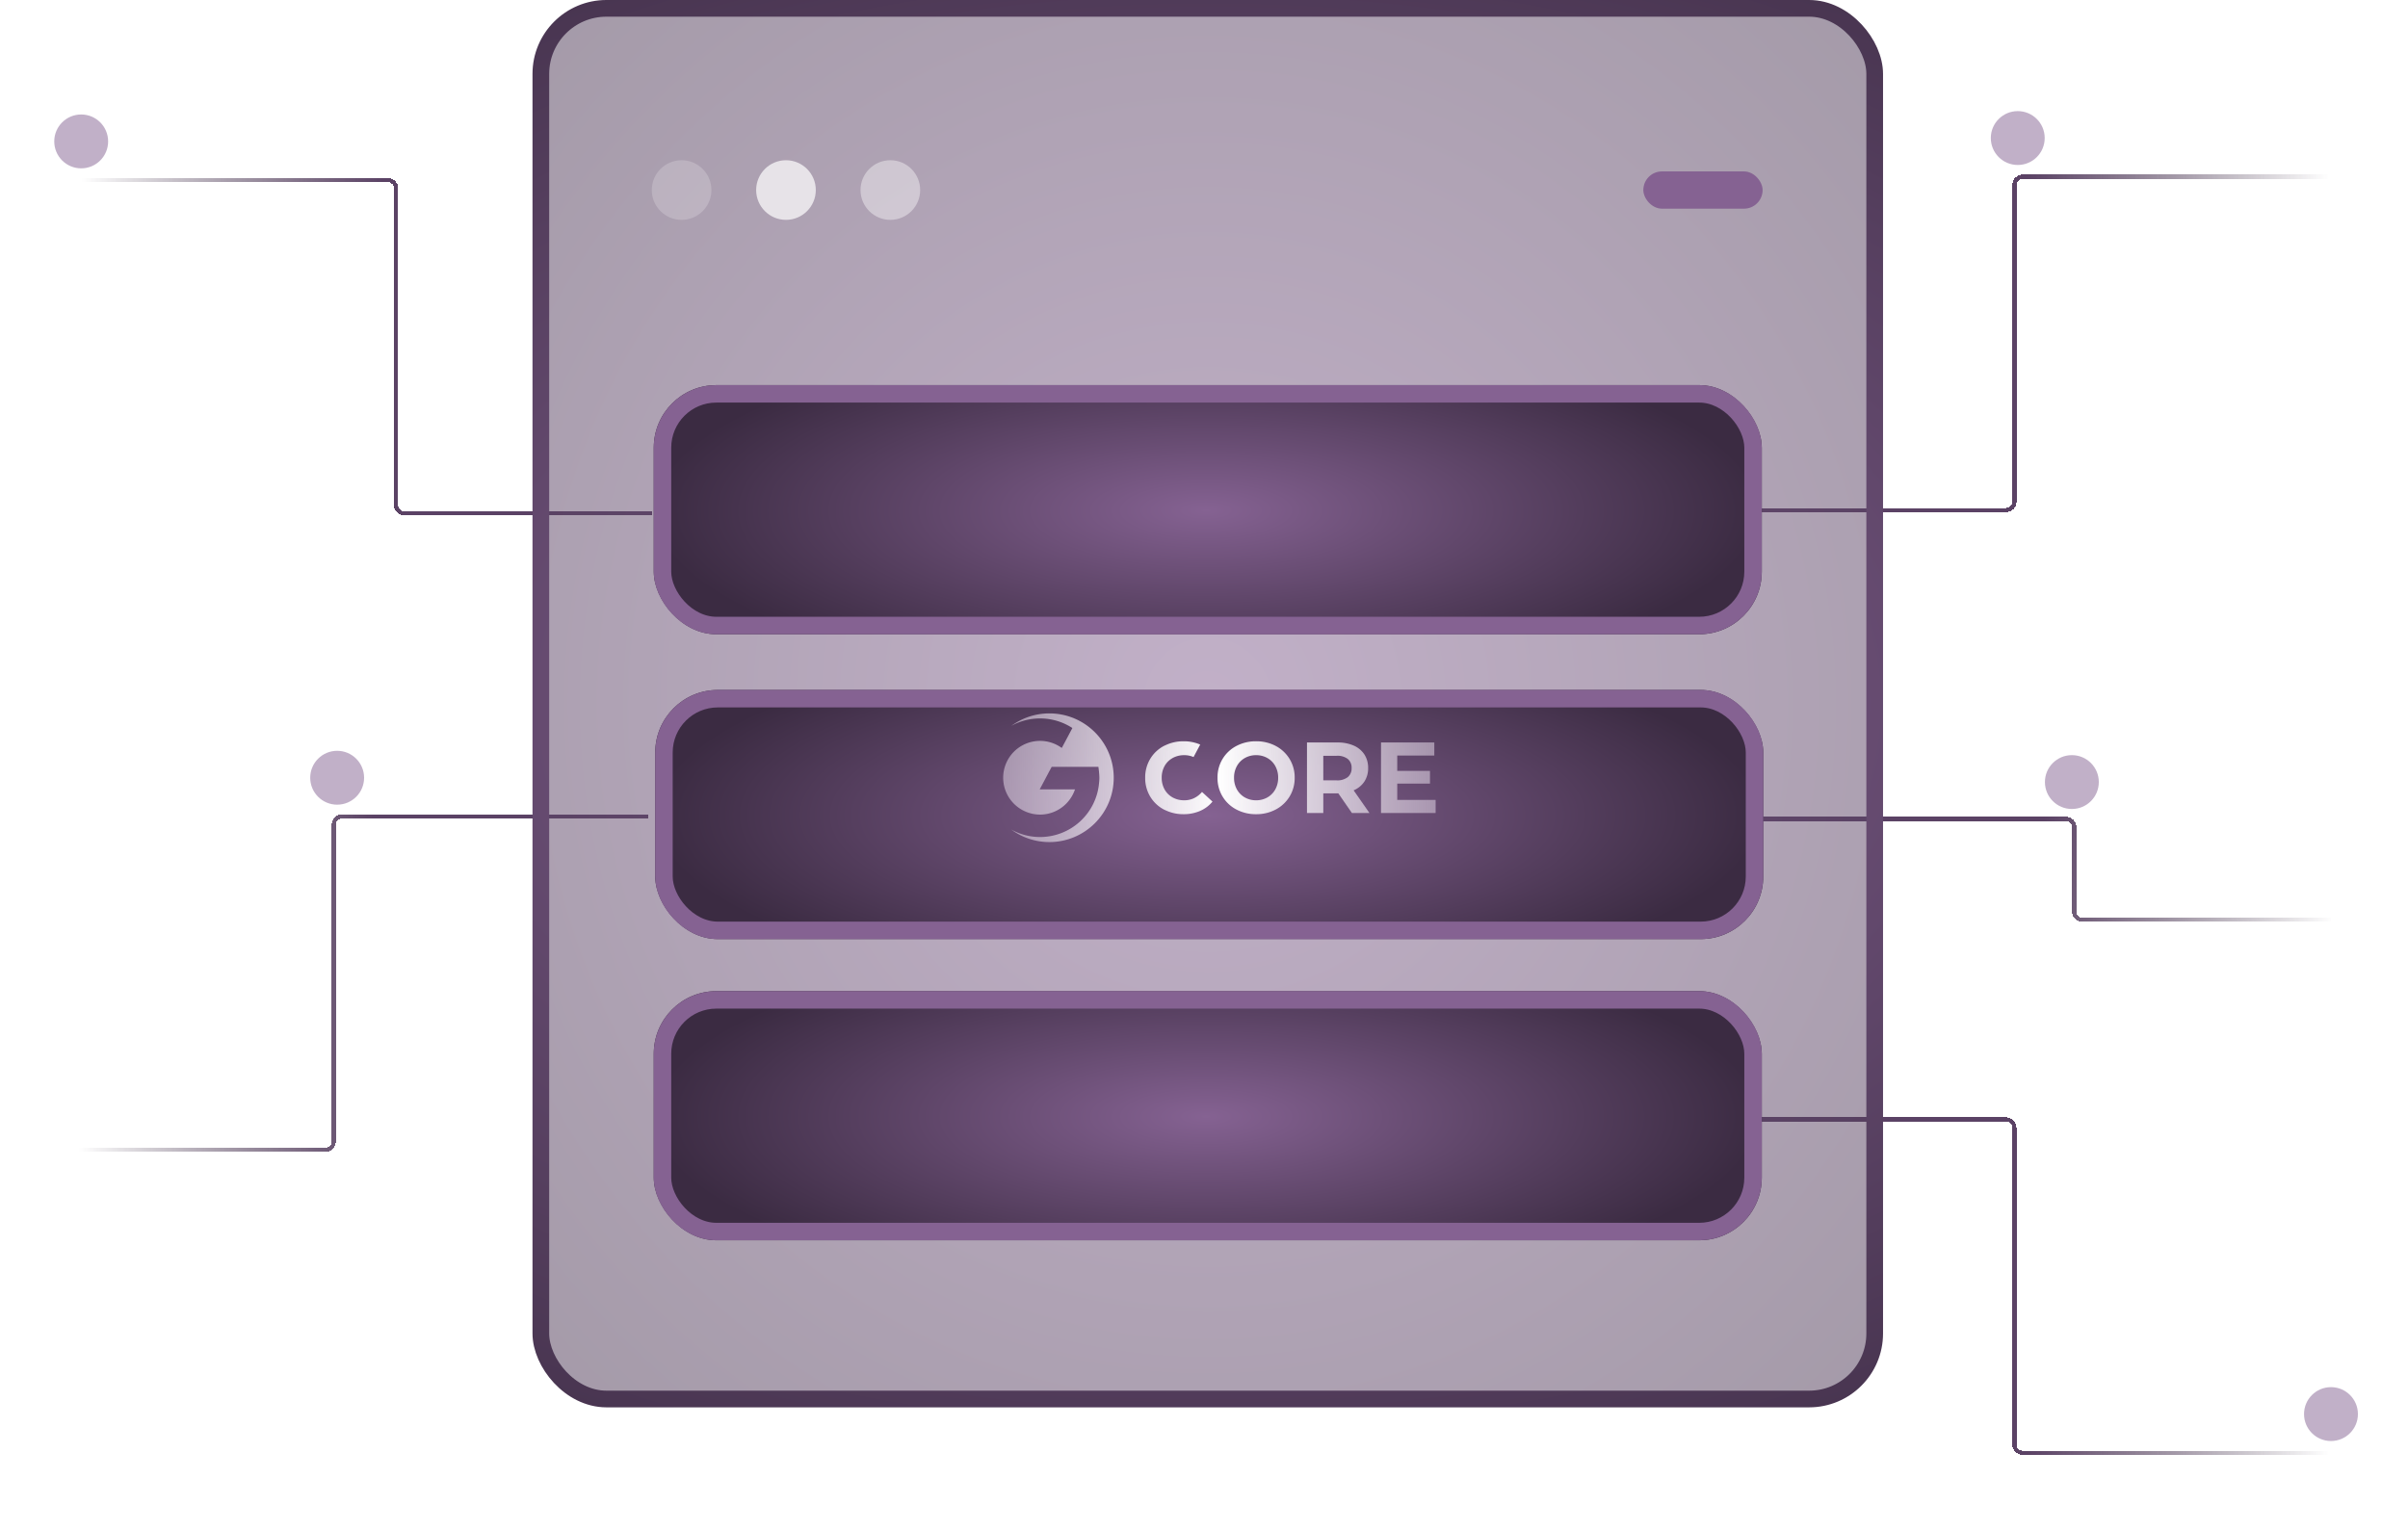 <svg xmlns="http://www.w3.org/2000/svg" width="577" height="367" fill="none" viewBox="0 0 577 367"><g filter="url(#a)"><path stroke="url(#b)" d="M421.351 112.983h59.333a2 2 0 0 0 2-2V35.088a2 2 0 0 1 2-2h73.456" shape-rendering="crispEdges"/></g><g filter="url(#c)"><path stroke="url(#d)" d="M18.65 266.316h59.333a2 2 0 0 0 2-2v-75.895a2 2 0 0 1 2-2h73.456" shape-rendering="crispEdges"/></g><g filter="url(#e)"><path stroke="url(#f)" d="M558.544 211.211H499.03a2 2 0 0 1-2-2V189a2 2 0 0 0-2-2h-73.679" shape-rendering="crispEdges"/></g><g filter="url(#g)"><path stroke="url(#h)" d="M421.351 259.053h59.333a2 2 0 0 1 2 2v75.894a2 2 0 0 0 2 2h73.456" shape-rendering="crispEdges"/></g><g filter="url(#i)"><path stroke="url(#j)" d="M156.246 113.789H96.912a2 2 0 0 1-2-2V35.895a2 2 0 0 0-2-2H19.456" shape-rendering="crispEdges"/></g><rect width="319.614" height="333.333" x="129.596" y="2" fill="url(#k)" fill-opacity=".5" stroke="url(#l)" stroke-width="4" rx="15.709"/><g filter="url(#m)"><rect width="265.509" height="59.719" x="157" y="157" fill="url(#n)" rx="15"/><rect width="261.32" height="55.531" x="159.094" y="159.094" stroke="url(#o)" stroke-width="4.188" rx="12.906"/></g><g filter="url(#p)"><rect width="265.509" height="59.719" x="156.649" y="83.93" fill="url(#q)" rx="15"/><rect width="261.32" height="55.531" x="158.743" y="86.024" stroke="url(#r)" stroke-width="4.188" rx="12.906"/></g><path fill="url(#s)" d="M266.868 186.419c0 8.515-6.903 15.419-15.419 15.419a15.352 15.352 0 0 1-9.181-3.031c.439.247.892.47 1.358.67a14.133 14.133 0 0 0 5.585 1.154 14.204 14.204 0 0 0 14.157-13.117c.038-.336.059-.674.063-1.012 0-.43-.036-.929-.08-1.383a1.885 1.885 0 0 1-.006-.131c-.002-.05-.004-.101-.009-.151l-.012.012a31.313 31.313 0 0 0-.131-1.047h-11.19l-.869 1.626-1.998 3.775h8.454a8.82 8.82 0 0 1-1.382 2.592 8.806 8.806 0 0 1-6.996 3.458 8.792 8.792 0 0 1-3.037-.547 8.83 8.83 0 0 1-5.125-11.668 8.819 8.819 0 0 1 4.781-4.781 8.833 8.833 0 0 1 8.588 1.025l1.16-2.17 1.381-2.609a14.137 14.137 0 0 0-7.748-2.296 14.203 14.203 0 0 0-6.897 1.789 15.347 15.347 0 0 1 9.134-2.996c8.516 0 15.419 6.903 15.419 15.419Z"/><path fill="url(#t)" d="M288.021 189.823a5.698 5.698 0 0 1-2.026 1.545c-.7.308-1.458.464-2.223.458a5.643 5.643 0 0 1-2.8-.688c-.031-.018-.057-.039-.088-.057a4.887 4.887 0 0 1-1.831-1.862 5.644 5.644 0 0 1-.688-2.801 5.643 5.643 0 0 1 .688-2.8 4.887 4.887 0 0 1 1.831-1.862c.031-.017.057-.039.088-.057a5.643 5.643 0 0 1 2.8-.688 5.469 5.469 0 0 1 2.225.453l1.592-2.993-.038-.019a9.866 9.866 0 0 0-3.972-.772 9.82 9.82 0 0 0-4.35.965c-.113.055-.233.097-.345.157a8.377 8.377 0 0 0-3.283 3.115 8.577 8.577 0 0 0-1.195 4.501 8.584 8.584 0 0 0 1.195 4.503 8.374 8.374 0 0 0 3.283 3.114c.112.06.232.102.346.158a9.78 9.78 0 0 0 4.325.965 9.94 9.94 0 0 0 3.984-.773c.016-.007.031-.017.047-.024a7.821 7.821 0 0 0 2.946-2.221l-2.511-2.317Z"/><path fill="url(#u)" d="M296.241 194.023a8.413 8.413 0 0 1-3.307-3.126 8.528 8.528 0 0 1-1.195-4.479 8.537 8.537 0 0 1 1.195-4.478 8.426 8.426 0 0 1 3.307-3.126 9.864 9.864 0 0 1 4.744-1.134 9.794 9.794 0 0 1 4.731 1.134 8.538 8.538 0 0 1 3.307 3.126 8.471 8.471 0 0 1 1.207 4.478 8.477 8.477 0 0 1-1.207 4.479 8.53 8.53 0 0 1-3.307 3.126 9.792 9.792 0 0 1-4.731 1.135 9.865 9.865 0 0 1-4.744-1.135Zm7.447-2.885a4.937 4.937 0 0 0 1.895-1.919 5.646 5.646 0 0 0 .688-2.801 5.643 5.643 0 0 0-.688-2.8 4.937 4.937 0 0 0-1.895-1.919 5.362 5.362 0 0 0-2.703-.688 5.363 5.363 0 0 0-2.704.688 4.93 4.93 0 0 0-1.895 1.919 5.643 5.643 0 0 0-.688 2.8c-.018.978.22 1.943.688 2.801a4.937 4.937 0 0 0 1.895 1.919 5.36 5.36 0 0 0 2.704.688 5.36 5.36 0 0 0 2.703-.688Z"/><path fill="url(#v)" d="m323.942 194.868-3.259-4.707h-3.597v4.707h-3.91v-16.899h7.314a9.404 9.404 0 0 1 3.899.748 5.796 5.796 0 0 1 2.546 2.125c.612.975.923 2.109.894 3.259a5.737 5.737 0 0 1-.905 3.247 5.742 5.742 0 0 1-2.571 2.088l3.79 5.432h-4.201Zm-.99-12.952a4.101 4.101 0 0 0-2.679-.76h-3.187v5.89h3.187a4.058 4.058 0 0 0 2.679-.773 2.681 2.681 0 0 0 .918-2.172 2.675 2.675 0 0 0-.918-2.185Z"/><path fill="url(#w)" d="M344.002 191.73v3.138h-13.084v-16.899h12.77v3.139h-8.883v3.669h7.845v3.042h-7.845v3.911h9.197Z"/><g filter="url(#x)"><rect width="265.509" height="59.719" x="156.649" y="229.193" fill="url(#y)" rx="15"/><rect width="261.32" height="55.531" x="158.743" y="231.287" stroke="url(#z)" stroke-width="4.188" rx="12.906"/></g><circle cx="163.325" cy="45.553" r="7.146" fill="#fff" opacity=".2"/><circle cx="188.334" cy="45.553" r="7.146" fill="#fff" opacity=".7"/><circle cx="213.344" cy="45.553" r="7.146" fill="#fff" opacity=".4"/><rect width="28.582" height="8.932" x="393.771" y="41.087" fill="#856292" rx="4.466"/><circle cx="19.456" cy="33.895" r="6.456" fill="#856292" opacity=".5"/><circle cx="80.789" cy="186.421" r="6.456" fill="#856292" opacity=".5"/><circle cx="483.491" cy="33.088" r="6.456" fill="#856292" opacity=".5"/><circle cx="558.544" cy="338.947" r="6.456" fill="#856292" opacity=".5"/><circle cx="496.456" cy="187.456" r="6.456" fill="#856292" opacity=".5"/><defs><radialGradient id="b" cx="0" cy="0" r="1" gradientTransform="matrix(140 0 0 2812.8 418 57.5)" gradientUnits="userSpaceOnUse"><stop stop-color="#5b4265"/><stop offset=".484" stop-color="#5b4265"/><stop offset="1" stop-color="#3b2b42" stop-opacity="0"/></radialGradient><radialGradient id="d" cx="0" cy="0" r="1" gradientTransform="matrix(-136 0 0 -2732.43 155 244)" gradientUnits="userSpaceOnUse"><stop stop-color="#5b4265"/><stop offset=".484" stop-color="#5b4265"/><stop offset="1" stop-color="#3b2b42" stop-opacity="0"/></radialGradient><radialGradient id="f" cx="0" cy="0" r="1" gradientTransform="matrix(138 24 -188.266 1082.531 421 187)" gradientUnits="userSpaceOnUse"><stop stop-color="#5b4265"/><stop offset=".484" stop-color="#5b4265"/><stop offset="1" stop-color="#3b2b42" stop-opacity="0"/></radialGradient><radialGradient id="h" cx="0" cy="0" r="1" gradientTransform="matrix(140 0 0 2812.8 418 314.535)" gradientUnits="userSpaceOnUse"><stop stop-color="#5b4265"/><stop offset=".484" stop-color="#5b4265"/><stop offset="1" stop-color="#3b2b42" stop-opacity="0"/></radialGradient><radialGradient id="j" cx="0" cy="0" r="1" gradientTransform="matrix(-140 0 0 -2812.8 159.596 58.307)" gradientUnits="userSpaceOnUse"><stop stop-color="#5b4265"/><stop offset=".484" stop-color="#5b4265"/><stop offset="1" stop-color="#3b2b42" stop-opacity="0"/></radialGradient><radialGradient id="k" cx="0" cy="0" r="1" gradientTransform="scale(285.72 297.833) rotate(90 .223 .79)" gradientUnits="userSpaceOnUse"><stop stop-color="#856292"/><stop offset="1" stop-color="#3b2b42"/></radialGradient><radialGradient id="l" cx="0" cy="0" r="1" gradientTransform="matrix(0 -237.37 376.325 0 289.77 168.533)" gradientUnits="userSpaceOnUse"><stop stop-color="#856292"/><stop offset="1" stop-color="#3b2b42"/></radialGradient><radialGradient id="n" cx="0" cy="0" r="1" gradientTransform="matrix(133 0 0 42.581 289.351 187.07)" gradientUnits="userSpaceOnUse"><stop stop-color="#856292"/><stop offset="1" stop-color="#3b2b42"/></radialGradient><radialGradient id="q" cx="0" cy="0" r="1" gradientTransform="matrix(133 0 0 42.581 289 114)" gradientUnits="userSpaceOnUse"><stop stop-color="#856292"/><stop offset="1" stop-color="#3b2b42"/></radialGradient><radialGradient id="s" cx="0" cy="0" r="1" gradientTransform="matrix(-137.155 0 0 -1062 292.19 186.419)" gradientUnits="userSpaceOnUse"><stop stop-color="#fff"/><stop offset="1" stop-color="#856292" stop-opacity="0"/></radialGradient><radialGradient id="t" cx="0" cy="0" r="1" gradientTransform="matrix(-137.155 0 0 -1062 292.19 186.419)" gradientUnits="userSpaceOnUse"><stop stop-color="#fff"/><stop offset="1" stop-color="#856292" stop-opacity="0"/></radialGradient><radialGradient id="u" cx="0" cy="0" r="1" gradientTransform="matrix(-137.155 0 0 -1062 292.19 186.419)" gradientUnits="userSpaceOnUse"><stop stop-color="#fff"/><stop offset="1" stop-color="#856292" stop-opacity="0"/></radialGradient><radialGradient id="v" cx="0" cy="0" r="1" gradientTransform="matrix(-137.155 0 0 -1062 292.19 186.419)" gradientUnits="userSpaceOnUse"><stop stop-color="#fff"/><stop offset="1" stop-color="#856292" stop-opacity="0"/></radialGradient><radialGradient id="w" cx="0" cy="0" r="1" gradientTransform="matrix(-137.155 0 0 -1062 292.19 186.419)" gradientUnits="userSpaceOnUse"><stop stop-color="#fff"/><stop offset="1" stop-color="#856292" stop-opacity="0"/></radialGradient><radialGradient id="y" cx="0" cy="0" r="1" gradientTransform="matrix(133 0 0 42.581 289 259.263)" gradientUnits="userSpaceOnUse"><stop stop-color="#856292"/><stop offset="1" stop-color="#3b2b42"/></radialGradient><filter id="a" width="172.207" height="116.312" x="403.642" y="24.15" color-interpolation-filters="sRGB" filterUnits="userSpaceOnUse"><feFlood flood-opacity="0" result="BackgroundImageFix"/><feColorMatrix in="SourceAlpha" result="hardAlpha" values="0 0 0 0 0 0 0 0 0 0 0 0 0 0 0 0 0 0 127 0"/><feOffset dy="9.271"/><feGaussianBlur stdDeviation="8.854"/><feComposite in2="hardAlpha" operator="out"/><feColorMatrix values="0 0 0 0 0.361 0 0 0 0 0.275 0 0 0 0 0.788 0 0 0 0.32 0"/><feBlend in2="BackgroundImageFix" result="effect1_dropShadow_149_1525"/><feBlend in="SourceGraphic" in2="effect1_dropShadow_149_1525" result="shape"/></filter><filter id="c" width="172.207" height="116.312" x=".94" y="177.484" color-interpolation-filters="sRGB" filterUnits="userSpaceOnUse"><feFlood flood-opacity="0" result="BackgroundImageFix"/><feColorMatrix in="SourceAlpha" result="hardAlpha" values="0 0 0 0 0 0 0 0 0 0 0 0 0 0 0 0 0 0 127 0"/><feOffset dy="9.271"/><feGaussianBlur stdDeviation="8.854"/><feComposite in2="hardAlpha" operator="out"/><feColorMatrix values="0 0 0 0 0.361 0 0 0 0 0.275 0 0 0 0 0.788 0 0 0 0.32 0"/><feBlend in2="BackgroundImageFix" result="effect1_dropShadow_149_1525"/><feBlend in="SourceGraphic" in2="effect1_dropShadow_149_1525" result="shape"/></filter><filter id="e" width="172.61" height="60.628" x="403.642" y="178.063" color-interpolation-filters="sRGB" filterUnits="userSpaceOnUse"><feFlood flood-opacity="0" result="BackgroundImageFix"/><feColorMatrix in="SourceAlpha" result="hardAlpha" values="0 0 0 0 0 0 0 0 0 0 0 0 0 0 0 0 0 0 127 0"/><feOffset dy="9.271"/><feGaussianBlur stdDeviation="8.854"/><feComposite in2="hardAlpha" operator="out"/><feColorMatrix values="0 0 0 0 0.361 0 0 0 0 0.275 0 0 0 0 0.788 0 0 0 0.32 0"/><feBlend in2="BackgroundImageFix" result="effect1_dropShadow_149_1525"/><feBlend in="SourceGraphic" in2="effect1_dropShadow_149_1525" result="shape"/></filter><filter id="g" width="172.207" height="116.312" x="403.642" y="250.115" color-interpolation-filters="sRGB" filterUnits="userSpaceOnUse"><feFlood flood-opacity="0" result="BackgroundImageFix"/><feColorMatrix in="SourceAlpha" result="hardAlpha" values="0 0 0 0 0 0 0 0 0 0 0 0 0 0 0 0 0 0 127 0"/><feOffset dy="9.271"/><feGaussianBlur stdDeviation="8.854"/><feComposite in2="hardAlpha" operator="out"/><feColorMatrix values="0 0 0 0 0.361 0 0 0 0 0.275 0 0 0 0 0.788 0 0 0 0.32 0"/><feBlend in2="BackgroundImageFix" result="effect1_dropShadow_149_1525"/><feBlend in="SourceGraphic" in2="effect1_dropShadow_149_1525" result="shape"/></filter><filter id="i" width="172.207" height="116.312" x="1.747" y="24.957" color-interpolation-filters="sRGB" filterUnits="userSpaceOnUse"><feFlood flood-opacity="0" result="BackgroundImageFix"/><feColorMatrix in="SourceAlpha" result="hardAlpha" values="0 0 0 0 0 0 0 0 0 0 0 0 0 0 0 0 0 0 127 0"/><feOffset dy="9.271"/><feGaussianBlur stdDeviation="8.854"/><feComposite in2="hardAlpha" operator="out"/><feColorMatrix values="0 0 0 0 0.361 0 0 0 0 0.275 0 0 0 0 0.788 0 0 0 0.32 0"/><feBlend in2="BackgroundImageFix" result="effect1_dropShadow_149_1525"/><feBlend in="SourceGraphic" in2="effect1_dropShadow_149_1525" result="shape"/></filter><filter id="m" width="282.262" height="76.473" x="148.623" y="157" color-interpolation-filters="sRGB" filterUnits="userSpaceOnUse"><feFlood flood-opacity="0" result="BackgroundImageFix"/><feColorMatrix in="SourceAlpha" result="hardAlpha" values="0 0 0 0 0 0 0 0 0 0 0 0 0 0 0 0 0 0 127 0"/><feOffset dy="8.377"/><feGaussianBlur stdDeviation="4.188"/><feComposite in2="hardAlpha" operator="out"/><feColorMatrix values="0 0 0 0 0.361 0 0 0 0 0.275 0 0 0 0 0.788 0 0 0 0.7 0"/><feBlend in2="BackgroundImageFix" result="effect1_dropShadow_149_1525"/><feBlend in="SourceGraphic" in2="effect1_dropShadow_149_1525" result="shape"/></filter><filter id="p" width="282.262" height="76.473" x="148.272" y="83.93" color-interpolation-filters="sRGB" filterUnits="userSpaceOnUse"><feFlood flood-opacity="0" result="BackgroundImageFix"/><feColorMatrix in="SourceAlpha" result="hardAlpha" values="0 0 0 0 0 0 0 0 0 0 0 0 0 0 0 0 0 0 127 0"/><feOffset dy="8.377"/><feGaussianBlur stdDeviation="4.188"/><feComposite in2="hardAlpha" operator="out"/><feColorMatrix values="0 0 0 0 0.361 0 0 0 0 0.275 0 0 0 0 0.788 0 0 0 0.7 0"/><feBlend in2="BackgroundImageFix" result="effect1_dropShadow_149_1525"/><feBlend in="SourceGraphic" in2="effect1_dropShadow_149_1525" result="shape"/></filter><filter id="x" width="282.262" height="76.473" x="148.272" y="229.193" color-interpolation-filters="sRGB" filterUnits="userSpaceOnUse"><feFlood flood-opacity="0" result="BackgroundImageFix"/><feColorMatrix in="SourceAlpha" result="hardAlpha" values="0 0 0 0 0 0 0 0 0 0 0 0 0 0 0 0 0 0 127 0"/><feOffset dy="8.377"/><feGaussianBlur stdDeviation="4.188"/><feComposite in2="hardAlpha" operator="out"/><feColorMatrix values="0 0 0 0 0.361 0 0 0 0 0.275 0 0 0 0 0.788 0 0 0 0.7 0"/><feBlend in2="BackgroundImageFix" result="effect1_dropShadow_149_1525"/><feBlend in="SourceGraphic" in2="effect1_dropShadow_149_1525" result="shape"/></filter><linearGradient id="o" x1="295.851" x2="295.851" y1="157.07" y2="217.07" gradientUnits="userSpaceOnUse"><stop stop-color="#856292"/><stop offset=".516" stop-color="#856292"/><stop offset="1" stop-color="#856292"/></linearGradient><linearGradient id="r" x1="295.5" x2="295.5" y1="84" y2="144" gradientUnits="userSpaceOnUse"><stop stop-color="#856292"/><stop offset=".516" stop-color="#856292"/><stop offset="1" stop-color="#856292"/></linearGradient><linearGradient id="z" x1="295.5" x2="295.5" y1="229.263" y2="289.263" gradientUnits="userSpaceOnUse"><stop stop-color="#856292"/><stop offset=".516" stop-color="#856292"/><stop offset="1" stop-color="#856292"/></linearGradient></defs></svg>